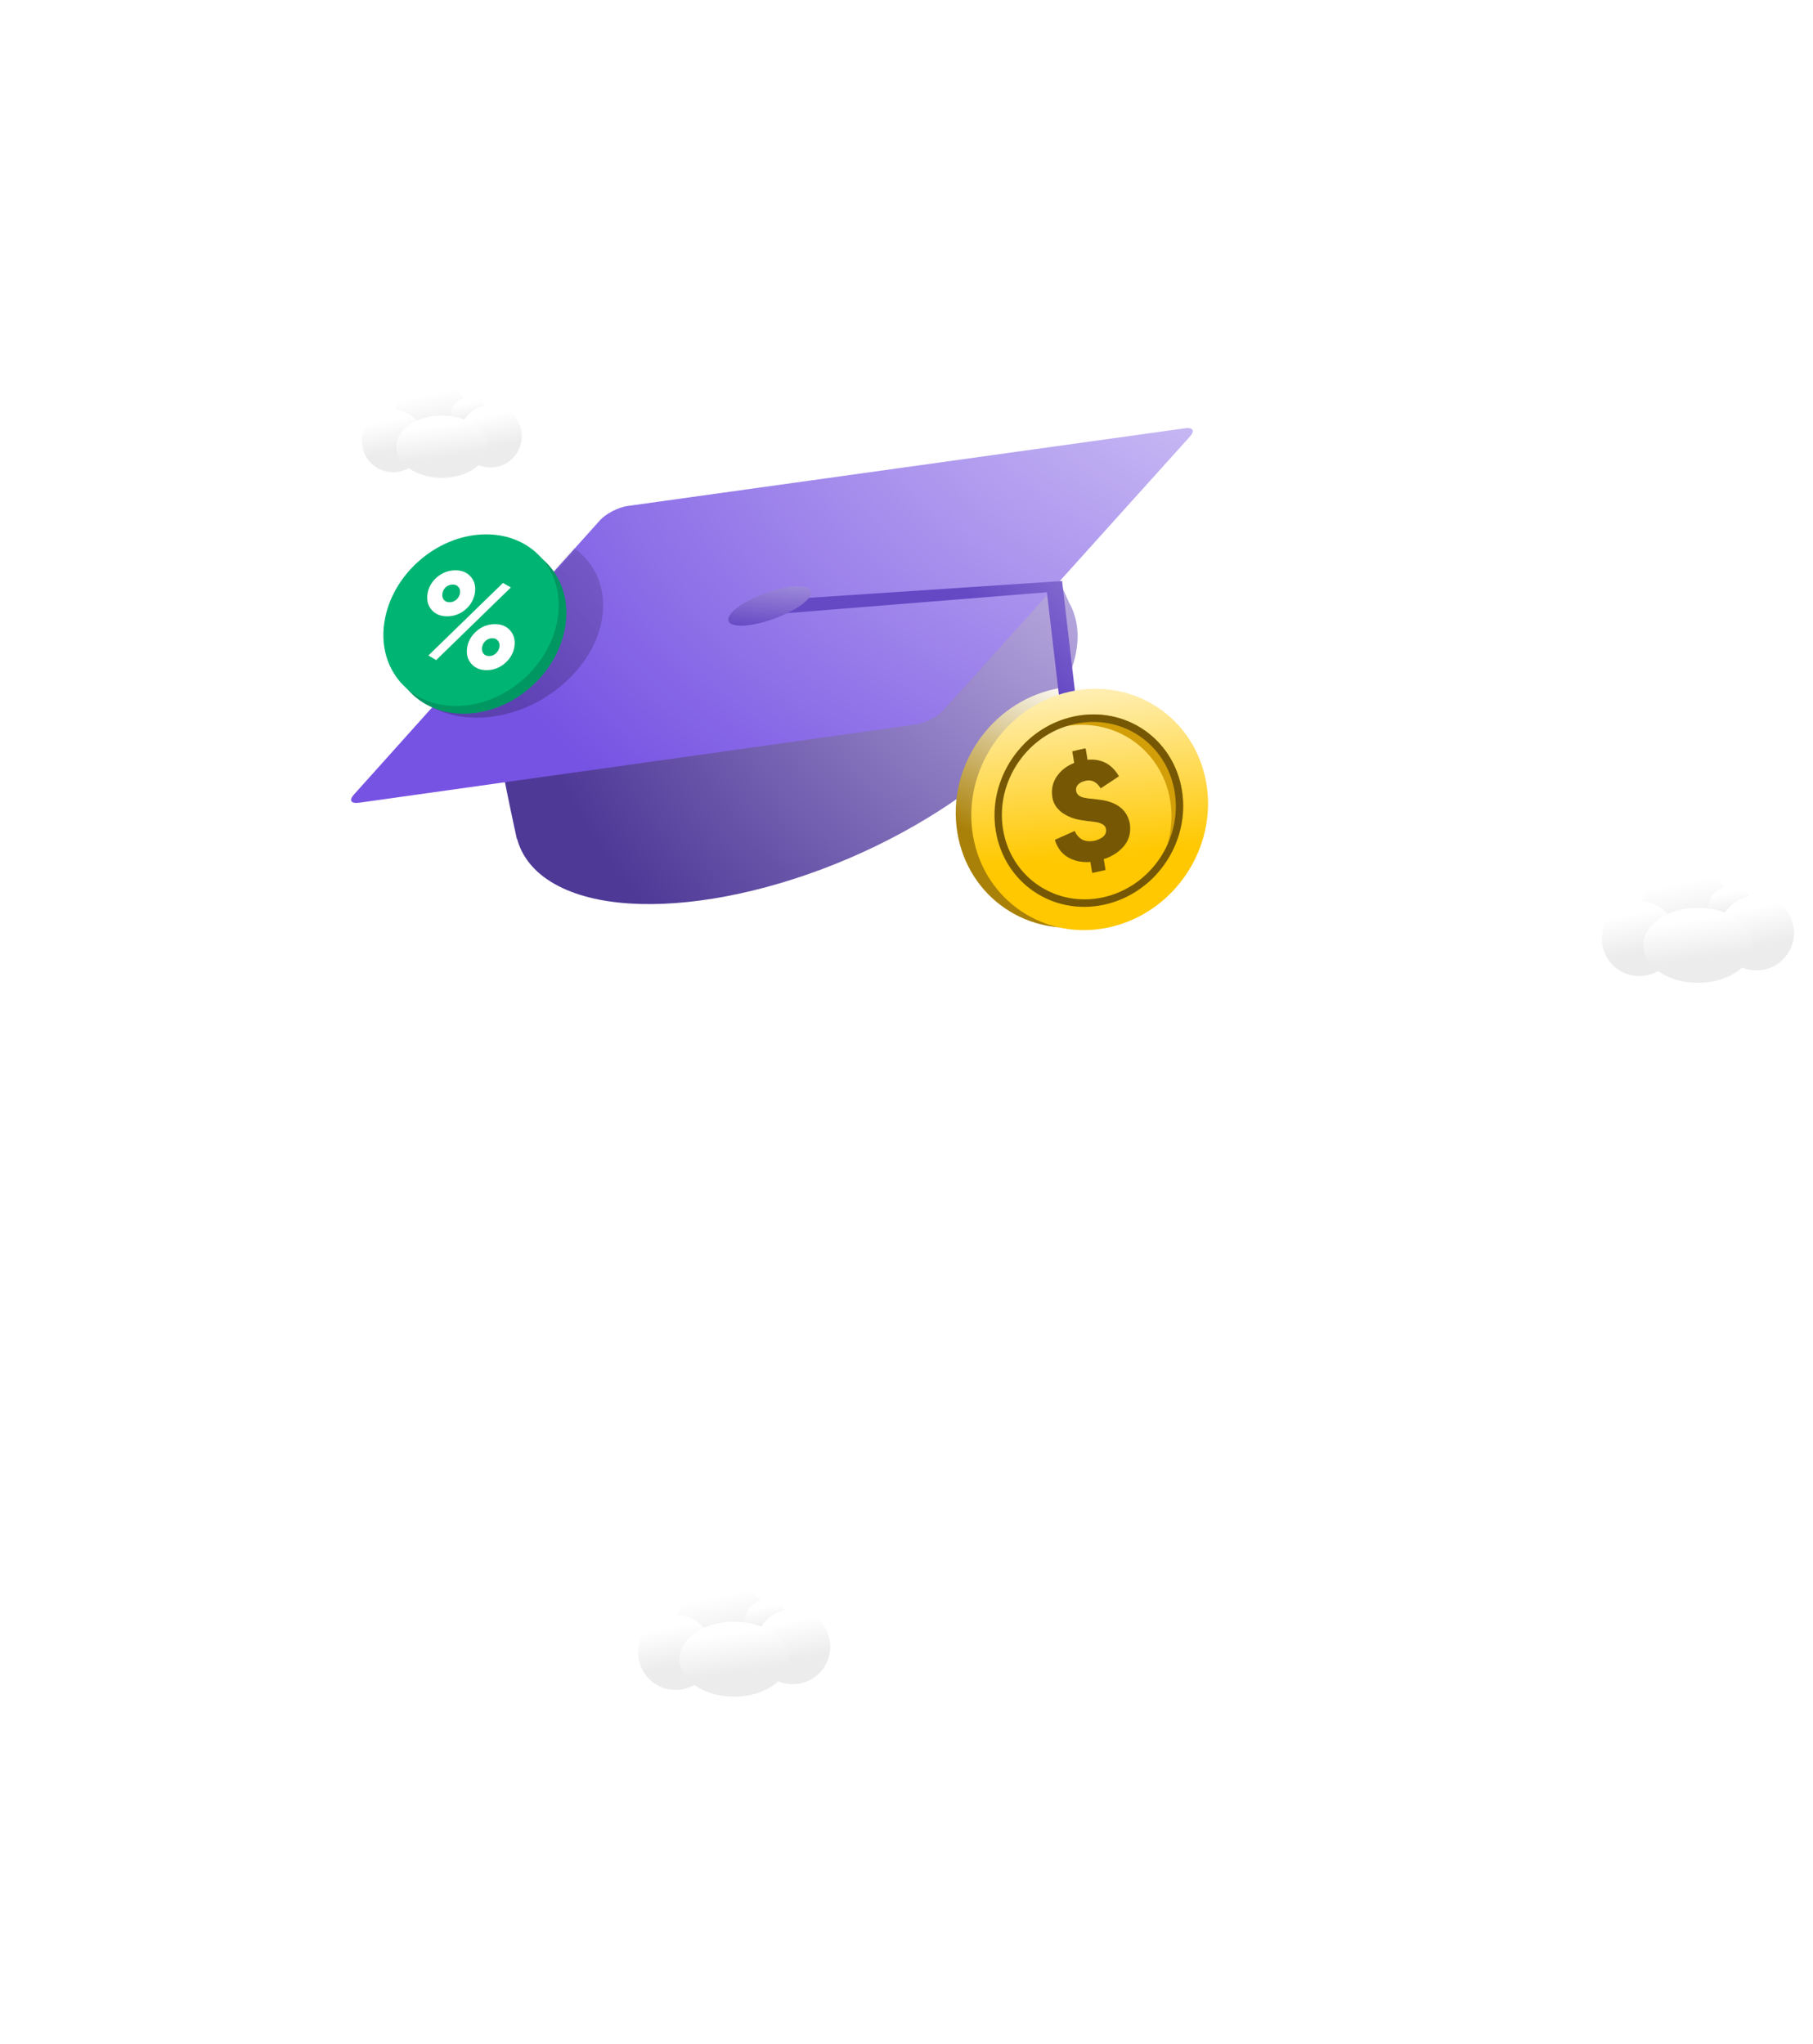 <svg width="668" height="753" viewBox="0 0 668 753" fill="none" xmlns="http://www.w3.org/2000/svg">
<g filter="url(#filter0_ii_7471_4153)">
<path d="M393.84 221.847C405.402 242.192 385.094 274.907 342.015 301.165C291.456 331.982 228.679 342.234 201.798 324.064C195.807 320.014 192.106 314.893 190.53 309.039L190.44 309.078C190.426 309.013 182.55 273.659 181.698 261.501L234.194 242.184C237.519 239.872 241.013 237.595 244.672 235.365C275.017 216.869 309.763 205.78 338.508 203.799L379.063 188.877L393.84 221.847Z" fill="url(#paint0_radial_7471_4153)"/>
</g>
<g filter="url(#filter1_ii_7471_4153)">
<path d="M132.293 295.715C129.331 296.131 128.492 294.839 130.368 292.748L221.116 191.596C223.21 189.262 227.826 186.872 231.129 186.411L436.57 157.774C439.53 157.362 440.36 158.661 438.474 160.755L347.562 261.687C345.464 264.016 340.867 266.396 337.57 266.859L132.293 295.715Z" fill="url(#paint1_radial_7471_4153)"/>
</g>
<g filter="url(#filter2_ii_7471_4153)">
<circle cx="44.028" cy="44.028" r="44.028" transform="matrix(0.977 -0.213 0.161 0.987 345.633 263.195)" fill="url(#paint2_linear_7471_4153)"/>
</g>
<g filter="url(#filter3_ii_7471_4153)">
<path d="M397.118 263.712L394.168 265.59L391.385 266.611L385.736 218.179L289.668 225.898L288.617 220.859L391.323 214.039L397.118 263.712Z" fill="url(#paint3_radial_7471_4153)"/>
</g>
<g filter="url(#filter4_ii_7471_4153)">
<ellipse cx="13.084" cy="10.728" rx="13.084" ry="10.728" transform="matrix(0.832 -0.554 1 0.023 261.992 230.227)" fill="url(#paint4_radial_7471_4153)"/>
</g>
<g filter="url(#filter5_ii_7471_4153)">
<ellipse cx="44.028" cy="44.028" rx="44.028" ry="44.028" transform="matrix(0.976 -0.221 0.169 0.985 351.078 264.551)" fill="url(#paint5_linear_7471_4153)"/>
</g>
<path d="M379.12 272.358C393.96 259.219 415.863 260.327 428.044 274.832C440.224 289.337 438.069 311.748 423.23 324.887C422.522 325.514 421.796 326.108 421.057 326.671C433.949 313.349 435.32 292.434 423.747 278.652C412.148 264.84 391.732 263.175 376.996 274.392C377.672 273.693 378.38 273.013 379.12 272.358Z" fill="#D29F08"/>
<circle cx="35.101" cy="35.101" r="33.732" transform="matrix(0.977 -0.213 0.161 0.987 361.242 271.457)" stroke="#765804" stroke-width="2.738"/>
<path d="M395.959 306.125L388.656 309.376C389.603 312.49 391.396 314.738 394.032 316.119C396.704 317.492 399.821 317.901 403.383 317.347L405.031 316.988L406.54 316.549C409.768 315.513 412.326 313.849 414.216 311.556C416.1 309.227 416.779 306.46 416.255 303.254C415.198 298.134 411.289 295.223 404.526 294.519L402.904 294.319C402.904 294.319 401.767 294.223 401.235 294.163C400.702 294.102 399.546 293.888 399.546 293.888C397.731 293.509 396.718 292.678 396.509 291.396C396.276 289.971 396.971 288.86 398.594 288.064C398.594 288.064 399.53 287.718 400.158 287.581C400.911 287.417 401.794 287.533 401.794 287.533C403.257 287.767 404.51 288.73 405.554 290.422L412.277 285.969C409.633 281.416 405.722 279.391 400.544 279.891L399.863 275.723L396.688 276.415L397.361 280.529C394.046 281.473 391.49 283.155 389.694 285.575C387.893 287.96 387.242 290.684 387.743 293.748C388.116 296.028 389.359 297.934 391.473 299.466C393.616 300.954 396.159 301.876 399.103 302.231L400.953 302.492C400.953 302.492 402.061 302.618 402.628 302.679C403.194 302.74 404.311 302.922 404.311 302.922C406.25 303.386 407.315 304.205 407.508 305.38C407.758 306.912 407.022 308.106 405.299 308.961C405.299 308.961 404.472 309.362 403.759 309.595C403.046 309.829 402.159 309.866 402.159 309.866C399.321 310.152 397.254 308.905 395.959 306.125Z" fill="#765804"/>
<rect width="5.048" height="5.048" transform="matrix(0.977 -0.213 0.161 0.987 401.594 316.594)" fill="#765804"/>
<rect width="5.048" height="5.048" transform="matrix(0.977 -0.213 0.161 0.987 395.078 276.773)" fill="#765804"/>
<mask id="mask0_7471_4153" style="mask-type:alpha" maskUnits="userSpaceOnUse" x="129" y="157" width="311" height="139">
<path d="M132.285 295.707C129.323 296.124 128.485 294.831 130.36 292.74L221.108 191.589C223.202 189.254 227.818 186.864 231.121 186.403L436.562 157.767C439.522 157.354 440.352 158.653 438.466 160.747L347.554 261.679C345.456 264.008 340.859 266.388 337.562 266.851L132.285 295.707Z" fill="url(#paint6_radial_7471_4153)"/>
</mask>
<g mask="url(#mask0_7471_4153)">
<g filter="url(#filter6_f_7471_4153)">
<ellipse cx="31.918" cy="40.229" rx="31.918" ry="40.229" transform="matrix(-0.69 -0.724 0.781 -0.624 174.461 278.48)" fill="url(#paint7_linear_7471_4153)" fill-opacity="0.24"/>
</g>
</g>
<circle cx="31.957" cy="31.957" r="31.957" transform="matrix(1 -0.029 -0.145 0.989 149.062 200.617)" fill="#009763"/>
<circle cx="31.957" cy="31.957" r="31.957" transform="matrix(1 -0.029 -0.145 0.989 146.227 197.785)" fill="#00B573"/>
<path d="M171.609 224.445C169.713 226.102 167.521 226.966 165.031 227.038C162.541 227.11 160.569 226.349 159.116 224.755C157.697 223.16 157.161 221.181 157.507 218.819C157.854 216.458 158.977 214.431 160.878 212.74C162.814 211.048 165.027 210.166 167.516 210.095C170.006 210.023 171.961 210.784 173.379 212.379C174.803 213.94 175.34 215.919 174.988 218.315C174.637 220.711 173.51 222.754 171.609 224.445ZM157.853 241.459L185.326 214.744L188.234 216.398L160.702 243.166L157.853 241.459ZM163.541 220.997C164.073 221.595 164.806 221.881 165.74 221.854C166.673 221.827 167.497 221.496 168.209 220.862C168.927 220.194 169.354 219.398 169.49 218.473C169.625 217.549 169.427 216.788 168.895 216.19C168.363 215.592 167.63 215.306 166.696 215.333C165.762 215.36 164.939 215.691 164.226 216.325C163.548 216.958 163.141 217.736 163.006 218.661C162.87 219.585 163.048 220.364 163.541 220.997ZM186.167 244.22C184.266 245.911 182.07 246.792 179.581 246.864C177.091 246.936 175.136 246.174 173.717 244.579C172.299 242.984 171.762 241.006 172.109 238.644C172.455 236.282 173.579 234.256 175.48 232.565C177.381 230.874 179.576 229.993 182.066 229.921C184.556 229.849 186.51 230.61 187.929 232.205C189.348 233.8 189.884 235.779 189.538 238.141C189.191 240.503 188.068 242.529 186.167 244.22ZM178.143 240.822C178.675 241.42 179.408 241.705 180.341 241.678C181.275 241.651 182.084 241.304 182.767 240.637C183.485 239.969 183.909 239.19 184.039 238.3C184.175 237.375 183.977 236.614 183.445 236.016C182.952 235.383 182.239 235.079 181.305 235.106C180.372 235.133 179.546 235.481 178.828 236.149C178.15 236.782 177.743 237.561 177.607 238.485C177.472 239.409 177.65 240.188 178.143 240.822Z" fill="white"/>
<circle cx="266.225" cy="599.834" r="17.318" fill="url(#paint8_linear_7471_4153)"/>
<circle cx="282.479" cy="597.401" r="8.08" fill="url(#paint9_linear_7471_4153)"/>
<circle cx="248.909" cy="608.721" r="13.815" fill="url(#paint10_linear_7471_4153)"/>
<circle cx="292.081" cy="606.62" r="13.815" fill="url(#paint11_linear_7471_4153)"/>
<ellipse cx="270.494" cy="611.202" rx="20.165" ry="13.815" fill="url(#paint12_linear_7471_4153)"/>
<circle cx="621.318" cy="336.881" r="17.318" fill="url(#paint13_linear_7471_4153)"/>
<circle cx="637.58" cy="334.447" r="8.08" fill="url(#paint14_linear_7471_4153)"/>
<circle cx="604.01" cy="345.768" r="13.815" fill="url(#paint15_linear_7471_4153)"/>
<circle cx="647.182" cy="343.671" r="13.815" fill="url(#paint16_linear_7471_4153)"/>
<ellipse cx="625.595" cy="348.253" rx="20.165" ry="13.815" fill="url(#paint17_linear_7471_4153)"/>
<circle cx="159.234" cy="155.086" r="14.406" fill="url(#paint18_linear_7471_4153)"/>
<circle cx="172.76" cy="153.061" r="6.721" fill="url(#paint19_linear_7471_4153)"/>
<circle cx="144.836" cy="162.476" r="11.492" fill="url(#paint20_linear_7471_4153)"/>
<circle cx="180.75" cy="160.73" r="11.492" fill="url(#paint21_linear_7471_4153)"/>
<ellipse cx="162.79" cy="164.543" rx="16.774" ry="11.492" fill="url(#paint22_linear_7471_4153)"/>
<defs>
<filter id="filter0_ii_7471_4153" x="179.004" y="186.187" width="220.727" height="149.555" filterUnits="userSpaceOnUse" color-interpolation-filters="sRGB">
<feFlood flood-opacity="0" result="BackgroundImageFix"/>
<feBlend mode="normal" in="SourceGraphic" in2="BackgroundImageFix" result="shape"/>
<feColorMatrix in="SourceAlpha" type="matrix" values="0 0 0 0 0 0 0 0 0 0 0 0 0 0 0 0 0 0 127 0" result="hardAlpha"/>
<feOffset dx="2.691" dy="-2.691"/>
<feGaussianBlur stdDeviation="1.346"/>
<feComposite in2="hardAlpha" operator="arithmetic" k2="-1" k3="1"/>
<feColorMatrix type="matrix" values="0 0 0 0 0 0 0 0 0 0 0 0 0 0 0 0 0 0 0.1 0"/>
<feBlend mode="normal" in2="shape" result="effect1_innerShadow_7471_4153"/>
<feColorMatrix in="SourceAlpha" type="matrix" values="0 0 0 0 0 0 0 0 0 0 0 0 0 0 0 0 0 0 127 0" result="hardAlpha"/>
<feOffset dx="-2.691" dy="2.691"/>
<feGaussianBlur stdDeviation="1.346"/>
<feComposite in2="hardAlpha" operator="arithmetic" k2="-1" k3="1"/>
<feColorMatrix type="matrix" values="0 0 0 0 1 0 0 0 0 1 0 0 0 0 1 0 0 0 0.5 0"/>
<feBlend mode="normal" in2="effect1_innerShadow_7471_4153" result="effect2_innerShadow_7471_4153"/>
</filter>
<filter id="filter1_ii_7471_4153" x="126.676" y="155.008" width="315.5" height="143.477" filterUnits="userSpaceOnUse" color-interpolation-filters="sRGB">
<feFlood flood-opacity="0" result="BackgroundImageFix"/>
<feBlend mode="normal" in="SourceGraphic" in2="BackgroundImageFix" result="shape"/>
<feColorMatrix in="SourceAlpha" type="matrix" values="0 0 0 0 0 0 0 0 0 0 0 0 0 0 0 0 0 0 127 0" result="hardAlpha"/>
<feOffset dx="2.691" dy="-2.691"/>
<feGaussianBlur stdDeviation="1.346"/>
<feComposite in2="hardAlpha" operator="arithmetic" k2="-1" k3="1"/>
<feColorMatrix type="matrix" values="0 0 0 0 0 0 0 0 0 0 0 0 0 0 0 0 0 0 0.1 0"/>
<feBlend mode="normal" in2="shape" result="effect1_innerShadow_7471_4153"/>
<feColorMatrix in="SourceAlpha" type="matrix" values="0 0 0 0 0 0 0 0 0 0 0 0 0 0 0 0 0 0 127 0" result="hardAlpha"/>
<feOffset dx="-2.691" dy="2.691"/>
<feGaussianBlur stdDeviation="1.346"/>
<feComposite in2="hardAlpha" operator="arithmetic" k2="-1" k3="1"/>
<feColorMatrix type="matrix" values="0 0 0 0 1 0 0 0 0 1 0 0 0 0 1 0 0 0 0.5 0"/>
<feBlend mode="normal" in2="effect1_innerShadow_7471_4153" result="effect2_innerShadow_7471_4153"/>
</filter>
<filter id="filter2_ii_7471_4153" x="346.494" y="247.162" width="98.529" height="100.228" filterUnits="userSpaceOnUse" color-interpolation-filters="sRGB">
<feFlood flood-opacity="0" result="BackgroundImageFix"/>
<feBlend mode="normal" in="SourceGraphic" in2="BackgroundImageFix" result="shape"/>
<feColorMatrix in="SourceAlpha" type="matrix" values="0 0 0 0 0 0 0 0 0 0 0 0 0 0 0 0 0 0 127 0" result="hardAlpha"/>
<feOffset dx="5.655" dy="-5.655"/>
<feGaussianBlur stdDeviation="2.827"/>
<feComposite in2="hardAlpha" operator="arithmetic" k2="-1" k3="1"/>
<feColorMatrix type="matrix" values="0 0 0 0 0 0 0 0 0 0 0 0 0 0 0 0 0 0 0.1 0"/>
<feBlend mode="normal" in2="shape" result="effect1_innerShadow_7471_4153"/>
<feColorMatrix in="SourceAlpha" type="matrix" values="0 0 0 0 0 0 0 0 0 0 0 0 0 0 0 0 0 0 127 0" result="hardAlpha"/>
<feOffset dx="-5.655" dy="5.655"/>
<feGaussianBlur stdDeviation="2.827"/>
<feComposite in2="hardAlpha" operator="arithmetic" k2="-1" k3="1"/>
<feColorMatrix type="matrix" values="0 0 0 0 1 0 0 0 0 1 0 0 0 0 1 0 0 0 0.5 0"/>
<feBlend mode="normal" in2="effect1_innerShadow_7471_4153" result="effect2_innerShadow_7471_4153"/>
</filter>
<filter id="filter3_ii_7471_4153" x="287.588" y="213.01" width="110.559" height="54.629" filterUnits="userSpaceOnUse" color-interpolation-filters="sRGB">
<feFlood flood-opacity="0" result="BackgroundImageFix"/>
<feBlend mode="normal" in="SourceGraphic" in2="BackgroundImageFix" result="shape"/>
<feColorMatrix in="SourceAlpha" type="matrix" values="0 0 0 0 0 0 0 0 0 0 0 0 0 0 0 0 0 0 127 0" result="hardAlpha"/>
<feOffset dx="1.03" dy="-1.03"/>
<feGaussianBlur stdDeviation="0.515"/>
<feComposite in2="hardAlpha" operator="arithmetic" k2="-1" k3="1"/>
<feColorMatrix type="matrix" values="0 0 0 0 0 0 0 0 0 0 0 0 0 0 0 0 0 0 0.1 0"/>
<feBlend mode="normal" in2="shape" result="effect1_innerShadow_7471_4153"/>
<feColorMatrix in="SourceAlpha" type="matrix" values="0 0 0 0 0 0 0 0 0 0 0 0 0 0 0 0 0 0 127 0" result="hardAlpha"/>
<feOffset dx="-1.03" dy="1.03"/>
<feGaussianBlur stdDeviation="0.515"/>
<feComposite in2="hardAlpha" operator="arithmetic" k2="-1" k3="1"/>
<feColorMatrix type="matrix" values="0 0 0 0 1 0 0 0 0 1 0 0 0 0 1 0 0 0 0.5 0"/>
<feBlend mode="normal" in2="effect1_innerShadow_7471_4153" result="effect2_innerShadow_7471_4153"/>
</filter>
<filter id="filter4_ii_7471_4153" x="267.291" y="214.935" width="32.629" height="16.575" filterUnits="userSpaceOnUse" color-interpolation-filters="sRGB">
<feFlood flood-opacity="0" result="BackgroundImageFix"/>
<feBlend mode="normal" in="SourceGraphic" in2="BackgroundImageFix" result="shape"/>
<feColorMatrix in="SourceAlpha" type="matrix" values="0 0 0 0 0 0 0 0 0 0 0 0 0 0 0 0 0 0 127 0" result="hardAlpha"/>
<feOffset dx="1.03" dy="-1.03"/>
<feGaussianBlur stdDeviation="0.515"/>
<feComposite in2="hardAlpha" operator="arithmetic" k2="-1" k3="1"/>
<feColorMatrix type="matrix" values="0 0 0 0 0 0 0 0 0 0 0 0 0 0 0 0 0 0 0.1 0"/>
<feBlend mode="normal" in2="shape" result="effect1_innerShadow_7471_4153"/>
<feColorMatrix in="SourceAlpha" type="matrix" values="0 0 0 0 0 0 0 0 0 0 0 0 0 0 0 0 0 0 127 0" result="hardAlpha"/>
<feOffset dx="-1.03" dy="1.03"/>
<feGaussianBlur stdDeviation="0.515"/>
<feComposite in2="hardAlpha" operator="arithmetic" k2="-1" k3="1"/>
<feColorMatrix type="matrix" values="0 0 0 0 1 0 0 0 0 1 0 0 0 0 1 0 0 0 0.5 0"/>
<feBlend mode="normal" in2="effect1_innerShadow_7471_4153" result="effect2_innerShadow_7471_4153"/>
</filter>
<filter id="filter5_ii_7471_4153" x="352.22" y="248.095" width="98.536" height="100.228" filterUnits="userSpaceOnUse" color-interpolation-filters="sRGB">
<feFlood flood-opacity="0" result="BackgroundImageFix"/>
<feBlend mode="normal" in="SourceGraphic" in2="BackgroundImageFix" result="shape"/>
<feColorMatrix in="SourceAlpha" type="matrix" values="0 0 0 0 0 0 0 0 0 0 0 0 0 0 0 0 0 0 127 0" result="hardAlpha"/>
<feOffset dx="5.655" dy="-5.655"/>
<feGaussianBlur stdDeviation="2.827"/>
<feComposite in2="hardAlpha" operator="arithmetic" k2="-1" k3="1"/>
<feColorMatrix type="matrix" values="0 0 0 0 0 0 0 0 0 0 0 0 0 0 0 0 0 0 0.1 0"/>
<feBlend mode="normal" in2="shape" result="effect1_innerShadow_7471_4153"/>
<feColorMatrix in="SourceAlpha" type="matrix" values="0 0 0 0 0 0 0 0 0 0 0 0 0 0 0 0 0 0 127 0" result="hardAlpha"/>
<feOffset dx="-5.655" dy="5.655"/>
<feGaussianBlur stdDeviation="2.827"/>
<feComposite in2="hardAlpha" operator="arithmetic" k2="-1" k3="1"/>
<feColorMatrix type="matrix" values="0 0 0 0 1 0 0 0 0 1 0 0 0 0 1 0 0 0 0.5 0"/>
<feBlend mode="normal" in2="effect1_innerShadow_7471_4153" result="effect2_innerShadow_7471_4153"/>
</filter>
<filter id="filter6_f_7471_4153" x="109.691" y="160.336" width="148.383" height="139.86" filterUnits="userSpaceOnUse" color-interpolation-filters="sRGB">
<feFlood flood-opacity="0" result="BackgroundImageFix"/>
<feBlend mode="normal" in="SourceGraphic" in2="BackgroundImageFix" result="shape"/>
<feGaussianBlur stdDeviation="17.904" result="effect1_foregroundBlur_7471_4153"/>
</filter>
<radialGradient id="paint0_radial_7471_4153" cx="0" cy="0" r="1" gradientTransform="matrix(-177.303 214.3 -213.199 -178.135 440.554 162.881)" gradientUnits="userSpaceOnUse">
<stop stop-color="#DDD1F9"/>
<stop offset="0.955" stop-color="#4E3997"/>
</radialGradient>
<radialGradient id="paint1_radial_7471_4153" cx="0" cy="0" r="1" gradientTransform="matrix(-330.11 254.353 -268.494 -201.199 562.943 41.535)" gradientUnits="userSpaceOnUse">
<stop stop-color="white"/>
<stop offset="1" stop-color="#7753E3"/>
</radialGradient>
<linearGradient id="paint2_linear_7471_4153" x1="44.028" y1="-6.157" x2="7.176" y2="46.359" gradientUnits="userSpaceOnUse">
<stop stop-color="white"/>
<stop offset="1" stop-color="#AA8108"/>
</linearGradient>
<radialGradient id="paint3_radial_7471_4153" cx="0" cy="0" r="1" gradientUnits="userSpaceOnUse" gradientTransform="translate(518.159 142.757) rotate(133.852) scale(171.103 293.57)">
<stop stop-color="white"/>
<stop offset="1" stop-color="#6548C4"/>
</radialGradient>
<radialGradient id="paint4_radial_7471_4153" cx="0" cy="0" r="1" gradientTransform="matrix(-80.225 34.504 10.119 -113.618 78.225 -15.598)" gradientUnits="userSpaceOnUse">
<stop stop-color="white"/>
<stop offset="1" stop-color="#6548C4"/>
</radialGradient>
<linearGradient id="paint5_linear_7471_4153" x1="88.057" y1="-20.915" x2="73.724" y2="93.594" gradientUnits="userSpaceOnUse">
<stop stop-color="white"/>
<stop offset="0.757" stop-color="#FFC800"/>
</linearGradient>
<radialGradient id="paint6_radial_7471_4153" cx="0" cy="0" r="1" gradientTransform="matrix(-330.11 254.353 -268.494 -201.199 562.935 41.527)" gradientUnits="userSpaceOnUse">
<stop stop-color="white"/>
<stop offset="1" stop-color="#7753E3"/>
</radialGradient>
<linearGradient id="paint7_linear_7471_4153" x1="31.918" y1="0" x2="31.918" y2="80.458" gradientUnits="userSpaceOnUse">
<stop/>
<stop offset="1" stop-opacity="0.6"/>
</linearGradient>
<linearGradient id="paint8_linear_7471_4153" x1="268.939" y1="587.151" x2="273.672" y2="610.546" gradientUnits="userSpaceOnUse">
<stop stop-color="white"/>
<stop offset="0.757" stop-color="#ECECEC"/>
</linearGradient>
<linearGradient id="paint9_linear_7471_4153" x1="283.745" y1="591.483" x2="285.953" y2="602.398" gradientUnits="userSpaceOnUse">
<stop stop-color="white"/>
<stop offset="0.757" stop-color="#ECECEC"/>
</linearGradient>
<linearGradient id="paint10_linear_7471_4153" x1="251.074" y1="598.604" x2="254.85" y2="617.267" gradientUnits="userSpaceOnUse">
<stop stop-color="white"/>
<stop offset="0.757" stop-color="#ECECEC"/>
</linearGradient>
<linearGradient id="paint11_linear_7471_4153" x1="294.246" y1="596.502" x2="298.021" y2="615.165" gradientUnits="userSpaceOnUse">
<stop stop-color="white"/>
<stop offset="0.757" stop-color="#ECECEC"/>
</linearGradient>
<linearGradient id="paint12_linear_7471_4153" x1="273.654" y1="601.084" x2="276.296" y2="620.145" gradientUnits="userSpaceOnUse">
<stop stop-color="white"/>
<stop offset="0.757" stop-color="#ECECEC"/>
</linearGradient>
<linearGradient id="paint13_linear_7471_4153" x1="624.033" y1="324.198" x2="628.765" y2="347.593" gradientUnits="userSpaceOnUse">
<stop stop-color="white"/>
<stop offset="0.757" stop-color="#ECECEC"/>
</linearGradient>
<linearGradient id="paint14_linear_7471_4153" x1="638.847" y1="328.53" x2="641.055" y2="339.445" gradientUnits="userSpaceOnUse">
<stop stop-color="white"/>
<stop offset="0.757" stop-color="#ECECEC"/>
</linearGradient>
<linearGradient id="paint15_linear_7471_4153" x1="606.176" y1="335.651" x2="609.951" y2="354.313" gradientUnits="userSpaceOnUse">
<stop stop-color="white"/>
<stop offset="0.757" stop-color="#ECECEC"/>
</linearGradient>
<linearGradient id="paint16_linear_7471_4153" x1="649.348" y1="333.553" x2="653.123" y2="352.216" gradientUnits="userSpaceOnUse">
<stop stop-color="white"/>
<stop offset="0.757" stop-color="#ECECEC"/>
</linearGradient>
<linearGradient id="paint17_linear_7471_4153" x1="628.756" y1="338.135" x2="631.397" y2="357.195" gradientUnits="userSpaceOnUse">
<stop stop-color="white"/>
<stop offset="0.757" stop-color="#ECECEC"/>
</linearGradient>
<linearGradient id="paint18_linear_7471_4153" x1="161.492" y1="144.535" x2="165.429" y2="163.996" gradientUnits="userSpaceOnUse">
<stop stop-color="white"/>
<stop offset="0.757" stop-color="#ECECEC"/>
</linearGradient>
<linearGradient id="paint19_linear_7471_4153" x1="173.814" y1="148.139" x2="175.651" y2="157.219" gradientUnits="userSpaceOnUse">
<stop stop-color="white"/>
<stop offset="0.757" stop-color="#ECECEC"/>
</linearGradient>
<linearGradient id="paint20_linear_7471_4153" x1="146.637" y1="154.06" x2="149.777" y2="169.584" gradientUnits="userSpaceOnUse">
<stop stop-color="white"/>
<stop offset="0.757" stop-color="#ECECEC"/>
</linearGradient>
<linearGradient id="paint21_linear_7471_4153" x1="182.551" y1="152.314" x2="185.691" y2="167.838" gradientUnits="userSpaceOnUse">
<stop stop-color="white"/>
<stop offset="0.757" stop-color="#ECECEC"/>
</linearGradient>
<linearGradient id="paint22_linear_7471_4153" x1="165.419" y1="156.127" x2="167.616" y2="171.982" gradientUnits="userSpaceOnUse">
<stop stop-color="white"/>
<stop offset="0.757" stop-color="#ECECEC"/>
</linearGradient>
</defs>
</svg>
